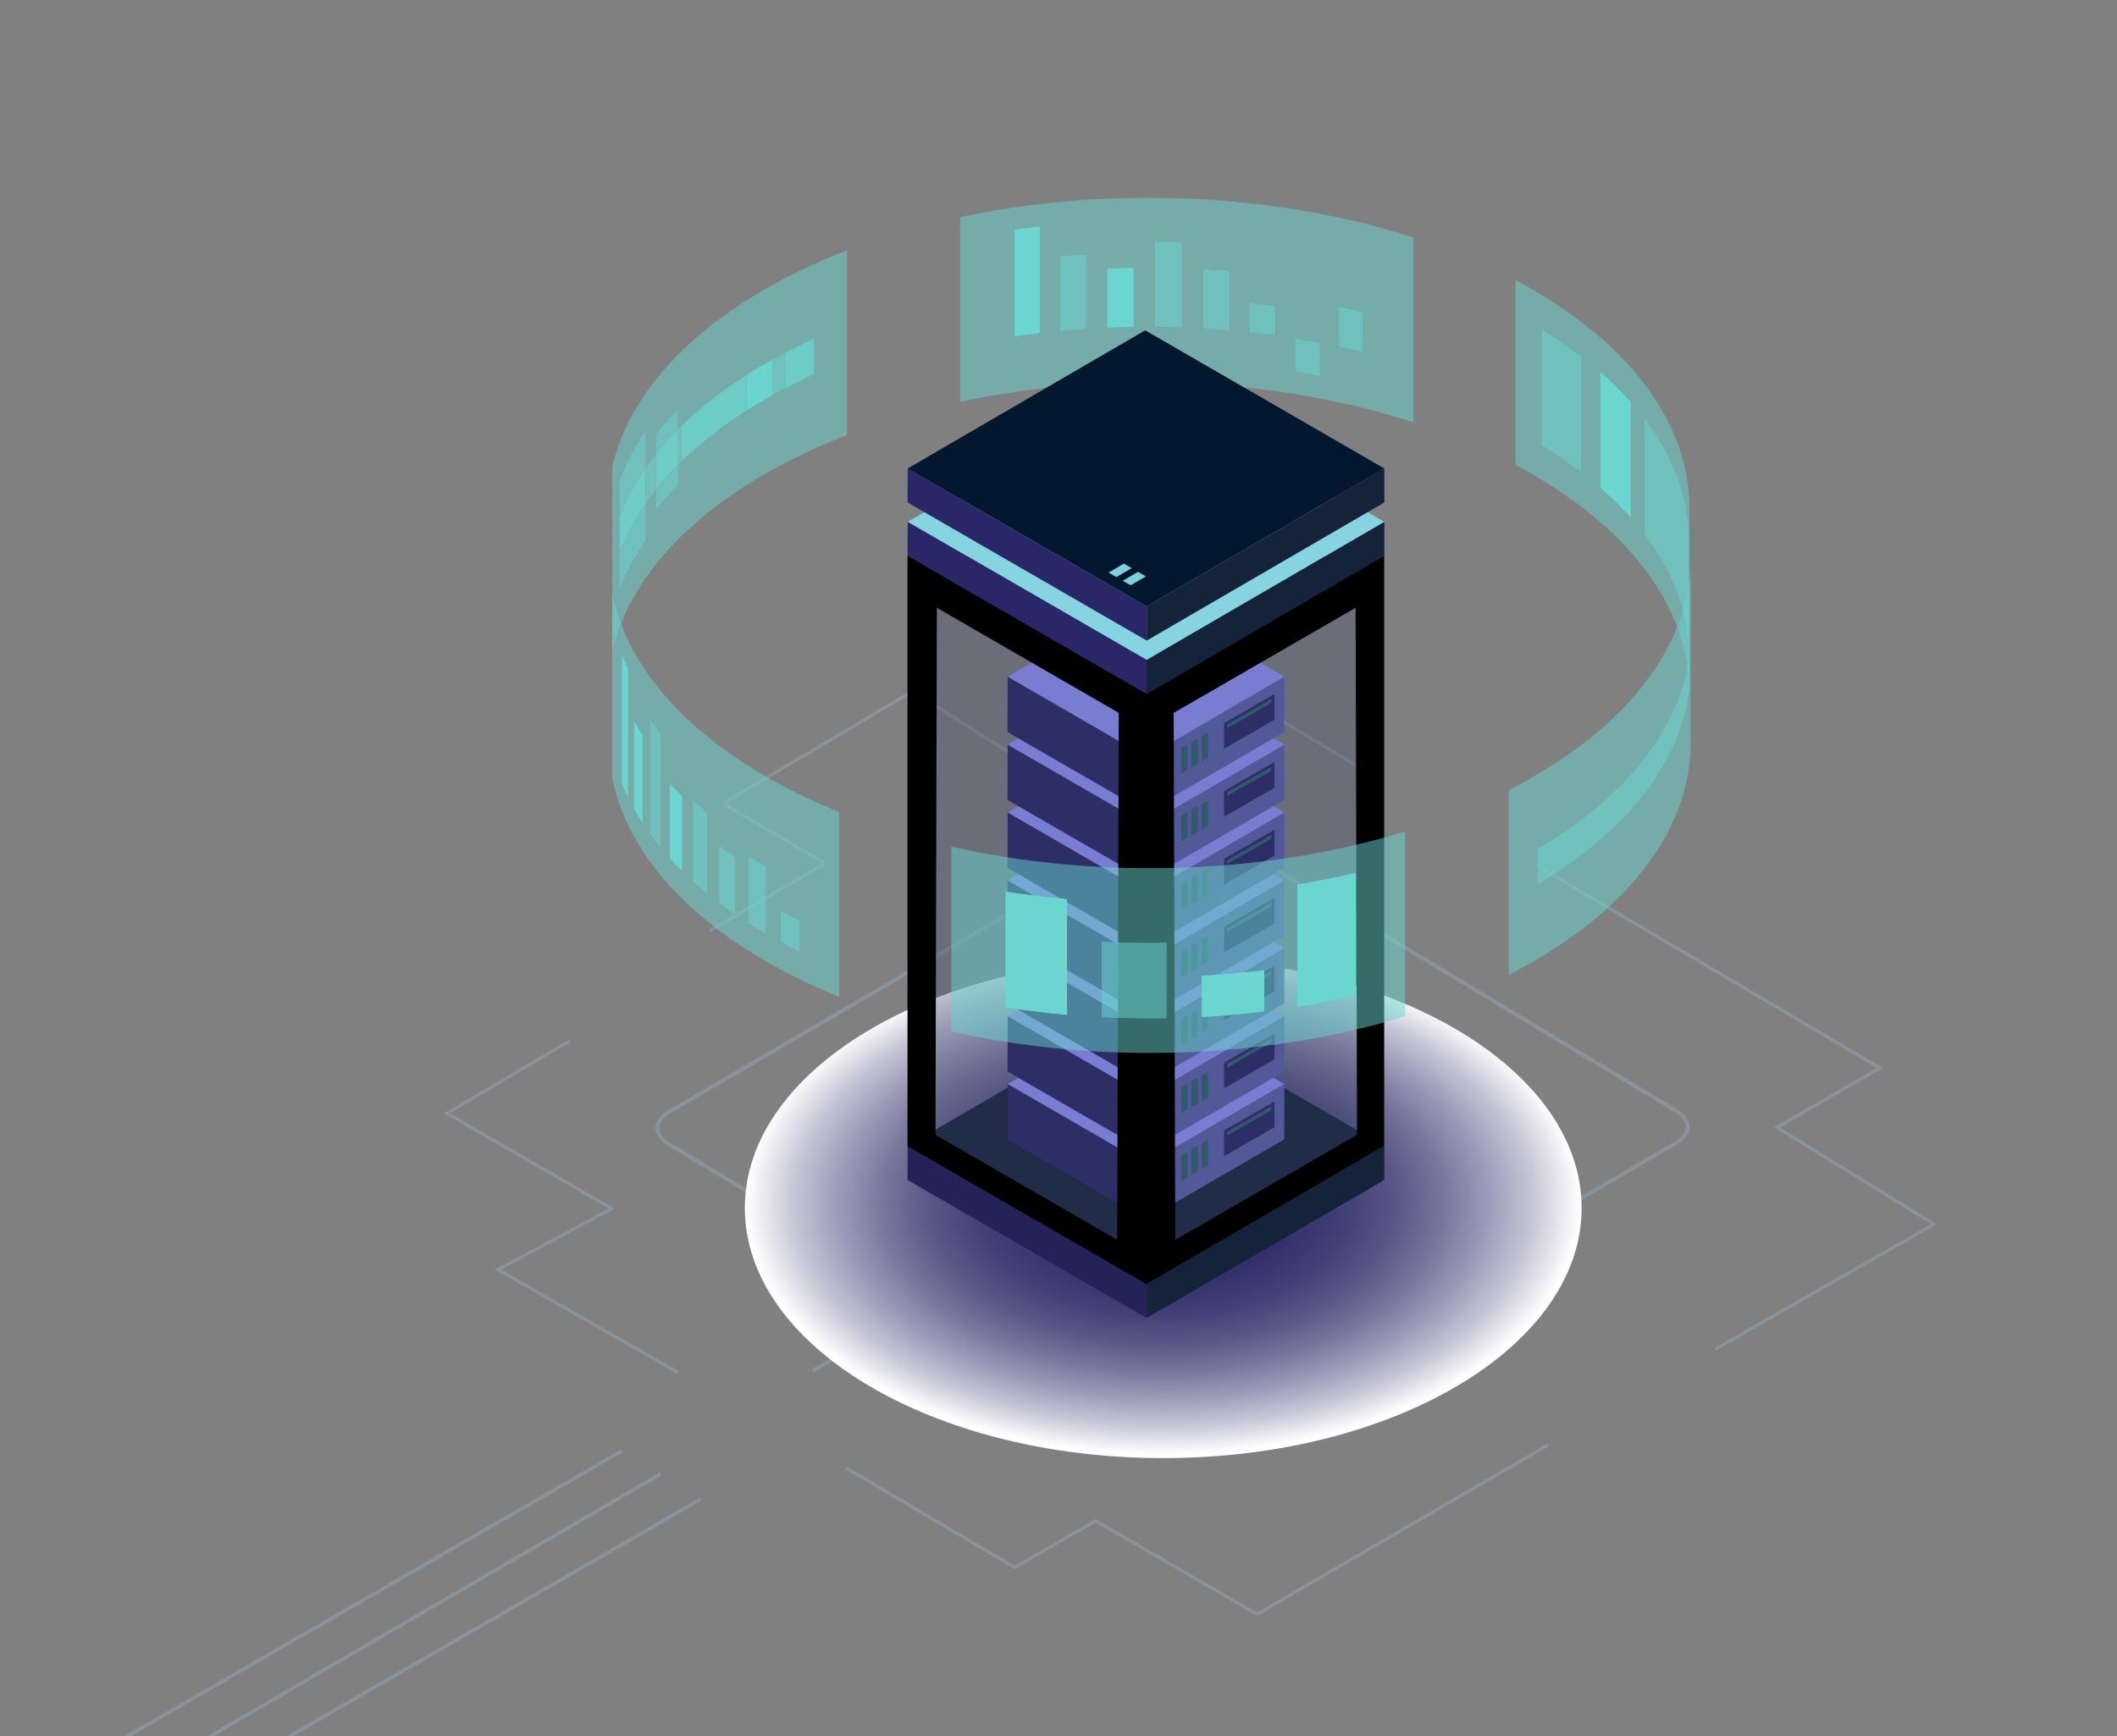 <svg width="645" height="529" viewBox="0 0 645 529" fill="none" xmlns="http://www.w3.org/2000/svg">
<rect x="0" y="0" width="645" height="529" fill="#808080" stroke="none"/>
<g opacity="0.2">
<mask id="mask0_38_22753" style="mask-type:luminance" maskUnits="userSpaceOnUse" x="-205" y="-72" width="782" height="684">
<path d="M371.804 -72L-204.156 236.211L0.834 611.343L576.794 303.133L371.804 -72Z" fill="white"/>
</mask>
<g mask="url(#mask0_38_22753)">
<path d="M189.152 441.588L0 550.689L0.502 551.681L189.654 442.579L189.152 441.588Z" fill="#B6E3FF"/>
</g>
</g>
<g opacity="0.2">
<mask id="mask1_38_22753" style="mask-type:luminance" maskUnits="userSpaceOnUse" x="-208" y="-67" width="782" height="686">
<path d="M366.84 -66.593L-207.747 244.562L-1.326 618.409L573.26 307.254L366.84 -66.593Z" fill="white"/>
</mask>
<g mask="url(#mask1_38_22753)">
<path d="M201.06 448.515L9.93 559.883L10.436 560.869L201.566 449.501L201.06 448.515Z" fill="#B6E3FF"/>
</g>
</g>
<g opacity="0.2">
<mask id="mask2_38_22753" style="mask-type:luminance" maskUnits="userSpaceOnUse" x="-208" y="-58" width="782" height="684">
<path d="M368.118 -57.586L-207.842 250.625L-2.852 625.758L573.108 317.547L368.118 -57.586Z" fill="white"/>
</mask>
<g mask="url(#mask2_38_22753)">
<path d="M213.204 456.25L26.05 564.197L26.552 565.188L213.706 457.241L213.204 456.25Z" fill="#B6E3FF"/>
</g>
</g>
<g opacity="0.2">
<mask id="mask3_38_22753" style="mask-type:luminance" maskUnits="userSpaceOnUse" x="-48" y="144" width="671" height="404">
<path d="M622.189 144.579H-47.128V547.14H622.189V144.579Z" fill="white"/>
</mask>
<g mask="url(#mask3_38_22753)">
<path d="M216.549 283.988L216.049 283.135L251.336 262.471L251.587 262.62L220.293 244.24L276.973 210.637L307.988 230.217L358.47 199.703L358.725 199.857L415.997 234.318L415.488 235.166L358.471 200.858L309.965 230.177L278.965 210.606L220.294 245.39L220.042 245.24L251.333 263.619L216.549 283.988Z" fill="#B6E3FF"/>
</g>
</g>
<g opacity="0.2">
<mask id="mask4_38_22753" style="mask-type:luminance" maskUnits="userSpaceOnUse" x="-48" y="144" width="671" height="404">
<path d="M622.189 144.579H-47.128V547.14H622.189V144.579Z" fill="white"/>
</mask>
<g mask="url(#mask4_38_22753)">
<path d="M354.797 436.889C351.496 436.889 348.174 436.131 345.68 434.631L203.434 349.046C200.994 347.578 199.67 345.626 199.704 343.548C199.739 341.483 201.113 339.591 203.575 338.219L351.23 252.031C356.105 249.314 363.963 249.455 368.757 252.339L511.003 337.923C513.443 339.392 514.768 341.345 514.734 343.423C514.699 345.488 513.325 347.38 510.864 348.752L363.209 434.94C360.87 436.244 357.842 436.889 354.797 436.889ZM359.643 251.245C356.807 251.245 353.99 251.845 351.815 253.057L204.16 339.246C202.072 340.41 200.913 341.942 200.886 343.568C200.859 345.206 201.98 346.792 204.044 348.033L346.289 433.618C350.76 436.308 358.088 436.441 362.623 433.913L510.278 347.725C512.366 346.561 513.524 345.029 513.551 343.403C513.579 341.764 512.457 340.178 510.393 338.936L368.148 253.352C365.822 251.952 362.72 251.245 359.643 251.245Z" fill="#B6E3FF"/>
</g>
</g>
<g opacity="0.2">
<mask id="mask5_38_22753" style="mask-type:luminance" maskUnits="userSpaceOnUse" x="-48" y="144" width="671" height="404">
<path d="M622.189 144.579H-47.128V547.14H622.189V144.579Z" fill="white"/>
</mask>
<g mask="url(#mask5_38_22753)">
<path d="M522.929 411.46L522.438 410.601L588.256 372.95L540.429 343.471L571.762 325.381L467.653 263.908L468.156 263.057L573.723 325.391L542.359 343.499L590.193 372.982L522.929 411.46Z" fill="#B6E3FF"/>
</g>
</g>
<g opacity="0.2">
<mask id="mask6_38_22753" style="mask-type:luminance" maskUnits="userSpaceOnUse" x="-48" y="144" width="671" height="404">
<path d="M622.189 144.579H-47.128V547.14H622.189V144.579Z" fill="white"/>
</mask>
<g mask="url(#mask6_38_22753)">
<path d="M382.993 492.373L333.792 463.914L309.159 478.09L308.911 477.944L257.753 447.79L258.256 446.938L309.165 476.946L333.793 462.772L334.04 462.915L382.992 491.23L471.402 439.812L471.899 440.667L382.993 492.373Z" fill="#B6E3FF"/>
</g>
</g>
<g opacity="0.2">
<mask id="mask7_38_22753" style="mask-type:luminance" maskUnits="userSpaceOnUse" x="-137" y="1" width="782" height="684">
<path d="M439.413 1.491L-136.546 309.702L68.443 684.835L644.403 376.624L439.413 1.491Z" fill="white"/>
</mask>
<g mask="url(#mask7_38_22753)">
<path d="M283.642 396.314L247.333 417.157L247.835 418.143L284.144 397.299L283.642 396.314Z" fill="#B6E3FF"/>
</g>
</g>
<g opacity="0.2">
<mask id="mask8_38_22753" style="mask-type:luminance" maskUnits="userSpaceOnUse" x="-48" y="144" width="671" height="404">
<path d="M622.189 144.579H-47.128V547.14H622.189V144.579Z" fill="white"/>
</mask>
<g mask="url(#mask8_38_22753)">
<path d="M206.383 418.597L150.674 386.797L185.383 368.195L135.178 339.209L173.173 316.764L173.676 317.615L137.139 339.2L187.417 368.227L152.717 386.824L206.873 417.738L206.383 418.597Z" fill="#B6E3FF"/>
</g>
</g>
<path opacity="0.502" d="M514.591 196.868V161.482C513.771 149.423 509 137.927 500.989 127.419V162.805C509 173.313 513.771 184.809 514.591 196.868ZM496.893 157.834V122.448C494.068 119.264 490.939 116.183 487.525 113.218V148.604C490.939 151.569 494.07 154.65 496.893 157.834ZM481.728 143.888V108.502C478.013 105.667 474.026 102.954 469.787 100.379V135.765C474.026 138.34 478.013 141.052 481.728 143.888ZM461.771 141.663V85.365C494.371 102.659 514.718 127.393 514.718 154.756V211.054C514.718 183.691 494.37 158.958 461.771 141.663Z" fill="#6BD6D0"/>
<path opacity="0.502" d="M402.155 114.637V104.47C399.668 103.993 397.154 103.55 394.615 103.141V113.307C397.153 113.717 399.668 114.16 402.155 114.637ZM388.59 102.24V93.243C386.012 92.886 383.411 92.566 380.787 92.281V101.278C383.411 101.563 386.012 101.885 388.59 102.24ZM415.21 107.331V95.065C412.823 94.473 410.406 93.913 407.961 93.385V105.651C410.405 106.179 412.823 106.739 415.21 107.331ZM374.558 100.672V82.562C371.903 82.334 369.226 82.141 366.529 81.987V100.096C369.226 100.251 371.903 100.444 374.558 100.672ZM345.425 99.652V81.541C342.694 81.583 339.98 81.662 337.283 81.779V99.888C339.98 99.773 342.694 99.693 345.425 99.652ZM330.953 100.234V77.458C328.285 77.633 325.635 77.846 323.007 78.093V100.868C325.635 100.621 328.285 100.409 330.953 100.234ZM360.13 99.799V73.746C357.693 73.66 355.24 73.605 352.775 73.58C352.482 73.578 352.191 73.575 351.9 73.573V99.626C352.191 99.628 352.484 99.631 352.775 99.634C355.24 99.657 357.692 99.713 360.13 99.799ZM316.841 101.519V68.928C314.243 69.231 311.666 69.57 309.114 69.943V102.533C311.667 102.161 314.244 101.822 316.841 101.519ZM292.518 66.14C311.255 62.147 331.581 60.056 352.774 60.268C381.067 60.551 407.57 64.908 430.615 72.345V128.644C407.57 121.206 381.066 116.85 352.774 116.566C331.581 116.353 311.255 118.445 292.518 122.438V66.14Z" fill="#6BD6D0"/>
<path opacity="0.502" d="M196.734 142.502V131.168C193.366 136.016 190.676 141.062 188.733 146.27V179.842C190.676 174.633 193.366 169.586 196.734 164.74V153.405C197.709 152 198.742 150.613 199.83 149.243V155.356C201.892 152.759 204.153 150.226 206.602 147.762V141.649C217.222 130.961 231.366 121.586 248.111 114.037V103.135C245.131 104.478 242.234 105.88 239.424 107.336C238.019 108.064 236.635 108.806 235.273 109.563C224.521 115.532 215.176 122.336 207.56 129.796C207.238 130.111 206.919 130.429 206.602 130.747V124.634C204.153 127.097 201.892 129.631 199.83 132.228V138.341C198.743 139.71 197.709 141.098 196.734 142.502ZM186.542 142.149C192.944 114.675 219.859 91.014 258.036 76.289V132.587C219.859 147.312 192.944 170.972 186.542 198.446V142.149Z" fill="#6BD6D0"/>
<path opacity="0.753" d="M206.602 130.746C206.919 130.428 207.238 130.11 207.56 129.794V140.696C213.249 135.124 219.902 129.917 227.386 125.151C229.921 123.536 232.551 121.972 235.273 120.462V109.56C236.635 108.804 238.019 108.062 239.425 107.333V118.235C242.234 116.779 245.132 115.378 248.111 114.035C231.366 121.584 217.222 130.959 206.602 141.646V130.746ZM196.734 142.502C197.709 141.098 198.742 139.71 199.83 138.34V149.242C198.742 150.612 197.709 151.999 196.734 153.404V142.502Z" fill="#6BD6D0"/>
<path opacity="0.878" d="M239.424 107.334C242.234 105.878 245.132 104.477 248.11 103.134V114.036C245.13 115.379 242.234 116.78 239.424 118.236V107.334Z" fill="#6BD6D0"/>
<path opacity="0.878" d="M207.561 129.794C213.249 124.222 219.902 119.015 227.386 114.249V125.151C219.902 129.916 213.249 135.122 207.561 140.696V129.794Z" fill="#6BD6D0"/>
<path opacity="0.973" d="M227.386 114.249C229.92 112.635 232.551 111.071 235.273 109.561V120.462C232.552 121.973 229.922 123.536 227.386 125.151V114.249Z" fill="#6BD6D0"/>
<path opacity="0.753" d="M188.733 146.27C190.676 141.062 193.366 136.014 196.734 131.168V142.502C193.366 147.35 190.676 152.396 188.733 157.605V168.506C190.676 163.298 193.366 158.251 196.734 153.404V164.739C193.366 169.586 190.676 174.632 188.733 179.841V146.27Z" fill="#6BD6D0"/>
<path opacity="0.878" d="M188.733 157.606C190.676 152.397 193.366 147.35 196.734 142.503V153.405C193.366 158.253 190.676 163.299 188.733 168.507V157.606Z" fill="#6BD6D0"/>
<path opacity="0.753" d="M199.83 149.242C201.893 146.644 204.153 144.111 206.602 141.647V147.76C204.153 150.224 201.893 152.758 199.83 155.355V149.242ZM199.83 132.228C201.893 129.631 204.153 127.097 206.602 124.633V130.747C204.153 133.21 201.893 135.744 199.83 138.341V132.228Z" fill="#6BD6D0"/>
<path opacity="0.878" d="M199.83 138.34C201.893 135.743 204.153 133.209 206.602 130.746V141.647C204.153 144.111 201.893 146.645 199.83 149.242V138.34Z" fill="#6BD6D0"/>
<path opacity="0.753" d="M500.989 127.42C509 137.928 513.772 149.424 514.591 161.484V196.87C513.771 184.81 509 173.314 500.989 162.806V127.42Z" fill="#6BD6D0"/>
<path d="M487.525 113.218C490.939 116.183 494.068 119.264 496.893 122.448V157.834C494.068 154.65 490.939 151.569 487.525 148.604V113.218Z" fill="#6BD6D0"/>
<path opacity="0.753" d="M469.788 100.379C474.026 102.955 478.014 105.667 481.729 108.502V143.888C478.014 141.053 474.027 138.34 469.788 135.765V100.379Z" fill="#6BD6D0"/>
<path opacity="0.753" d="M407.961 93.385C410.405 93.913 412.823 94.473 415.21 95.065V107.331C412.823 106.739 410.406 106.179 407.961 105.652V93.385Z" fill="#6BD6D0"/>
<path opacity="0.753" d="M394.614 103.141C397.154 103.55 399.667 103.993 402.154 104.47V114.636C399.667 114.16 397.154 113.716 394.614 113.307V103.141Z" fill="#6BD6D0"/>
<path opacity="0.753" d="M380.787 92.281C383.411 92.566 386.012 92.886 388.59 93.242V102.239C386.012 101.883 383.411 101.563 380.787 101.278V92.281Z" fill="#6BD6D0"/>
<path opacity="0.753" d="M366.529 81.987C369.226 82.142 371.903 82.334 374.558 82.562V100.671C371.903 100.443 369.226 100.25 366.529 100.095V81.987Z" fill="#6BD6D0"/>
<path opacity="0.753" d="M351.899 73.573C352.19 73.576 352.482 73.578 352.774 73.58C355.24 73.605 357.692 73.66 360.129 73.746V99.799C357.692 99.713 355.239 99.657 352.774 99.633C352.481 99.629 352.19 99.627 351.899 99.625V73.573Z" fill="#6BD6D0"/>
<path d="M337.284 81.78C339.981 81.663 342.695 81.584 345.426 81.543V99.653C342.695 99.694 339.981 99.773 337.284 99.89V81.78Z" fill="#6BD6D0"/>
<path opacity="0.753" d="M323.007 78.093C325.635 77.846 328.285 77.634 330.953 77.459V100.234C328.285 100.409 325.635 100.622 323.007 100.869V78.093Z" fill="#6BD6D0"/>
<path d="M309.114 69.944C311.667 69.571 314.244 69.233 316.841 68.929V101.519C314.243 101.823 311.666 102.162 309.114 102.534V69.944Z" fill="#6BD6D0"/>
<g clip-path="url(#clip0_38_22753)">
<path style="mix-blend-mode:multiply" d="M354.409 444.237C424.813 444.237 481.887 410.115 481.887 368.023C481.887 325.932 424.813 291.81 354.409 291.81C284.005 291.81 226.931 325.932 226.931 368.023C226.931 410.115 284.005 444.237 354.409 444.237Z" fill="url(#paint0_radial_38_22753)"/>
<path d="M421.773 349.1V359.503L349.372 401.541V391.137L421.773 349.1Z" fill="#15233A"/>
<path d="M349.372 391.137V401.541L276.5 359.503L276.548 349.1L349.372 391.137Z" fill="#242358"/>
<path d="M421.773 349.099L349.372 391.137L276.547 349.099L348.901 307.015L421.773 349.099Z" fill="#15233A"/>
<path d="M391.315 330.27L391.268 347.122L349.23 371.554L349.278 354.701L391.315 330.27Z" fill="#5C62AC"/>
<path d="M349.278 354.701L349.231 371.554L306.958 347.122L307.005 330.27L349.278 354.701Z" fill="#292666"/>
<path d="M391.316 330.27L349.278 354.701L307.005 330.27L348.995 305.838L391.316 330.27Z" fill="#9397FF"/>
<path d="M359.87 352.019V359.786L361.847 358.656L361.8 350.842L359.87 352.019Z" fill="#2C656C"/>
<path d="M362.976 350.183V357.997L364.953 356.867L364.906 349.053L362.976 350.183Z" fill="#2C656C"/>
<path d="M368.061 347.264L366.084 348.393L366.131 356.208L368.061 355.078V347.264Z" fill="#2C656C"/>
<path d="M387.314 337.096V338.225L373.945 345.993V344.863L387.314 337.096Z" fill="#2C656C"/>
<path d="M372.956 344.439L388.302 335.589V343.403L372.956 352.253V344.439ZM387.314 338.225V337.095L373.898 344.816V345.945L387.314 338.225Z" fill="#292666"/>
<path d="M391.315 309.557L391.268 326.456L349.23 350.841L349.278 333.988L391.315 309.557Z" fill="#5C62AC"/>
<path d="M349.278 333.988L349.231 350.841L306.958 326.456L307.005 309.557L349.278 333.988Z" fill="#292666"/>
<path d="M391.316 309.557L349.278 333.988L307.005 309.557L348.995 285.172L391.316 309.557Z" fill="#9397FF"/>
<path d="M359.87 331.306V339.12L361.847 337.99L361.8 330.176L359.87 331.306Z" fill="#2C656C"/>
<path d="M362.976 329.517V337.331L364.953 336.201L364.906 328.387L362.976 329.517Z" fill="#2C656C"/>
<path d="M368.061 326.551L366.084 327.728L366.131 335.495L368.061 334.365V326.551Z" fill="#2C656C"/>
<path d="M387.314 316.43V317.559L373.945 325.28V324.15L387.314 316.43Z" fill="#2C656C"/>
<path d="M372.956 323.773L388.302 314.923V322.737L372.956 331.587V323.773ZM387.314 317.559V316.429L373.898 324.149V325.279L387.314 317.559Z" fill="#292666"/>
<path d="M391.315 288.891L391.268 305.743L349.23 330.175L349.278 313.322L391.315 288.891Z" fill="#5C62AC"/>
<path d="M349.278 313.322L349.231 330.175L306.958 305.743L307.005 288.891L349.278 313.322Z" fill="#292666"/>
<path d="M391.316 288.891L349.278 313.322L307.005 288.891L348.995 264.459L391.316 288.891Z" fill="#9397FF"/>
<path d="M359.87 310.64V318.407L361.847 317.324L361.8 309.51L359.87 310.64Z" fill="#2C656C"/>
<path d="M362.976 308.804V316.618L364.953 315.488L364.906 307.674L362.976 308.804Z" fill="#2C656C"/>
<path d="M368.061 305.885L366.084 307.015L366.131 314.829L368.061 313.699V305.885Z" fill="#2C656C"/>
<path d="M387.314 295.764V296.893L373.945 304.614V303.484L387.314 295.764Z" fill="#2C656C"/>
<path d="M372.956 303.06L388.302 294.21V302.024L372.956 310.874V303.06ZM387.314 296.893V295.763L373.898 303.484V304.613L387.314 296.893Z" fill="#292666"/>
<path d="M391.315 268.225L391.268 285.077L349.23 309.509L349.278 292.609L391.315 268.225Z" fill="#5C62AC"/>
<path d="M349.278 292.609L349.231 309.509L306.958 285.077L307.005 268.225L349.278 292.609Z" fill="#292666"/>
<path d="M391.316 268.225L349.278 292.609L307.005 268.225L348.995 243.793L391.316 268.225Z" fill="#9397FF"/>
<path d="M359.87 289.927V297.741L361.847 296.611L361.8 288.797L359.87 289.927Z" fill="#2C656C"/>
<path d="M362.976 288.138V295.952L364.953 294.822L364.906 287.008L362.976 288.138Z" fill="#2C656C"/>
<path d="M368.061 285.219L366.084 286.349L366.131 294.163L368.061 292.986V285.219Z" fill="#2C656C"/>
<path d="M387.314 275.051V276.181L373.945 283.901V282.771L387.314 275.051Z" fill="#2C656C"/>
<path d="M372.956 282.394L388.302 273.544V281.358L372.956 290.208V282.394ZM387.314 276.18V275.05L373.898 282.771V283.9L387.314 276.18Z" fill="#292666"/>
<path d="M391.315 247.512L391.268 264.412L349.23 288.796L349.278 271.943L391.315 247.512Z" fill="#5C62AC"/>
<path d="M349.278 271.943L349.231 288.796L306.958 264.412L307.005 247.512L349.278 271.943Z" fill="#292666"/>
<path d="M391.316 247.512L349.278 271.943L307.005 247.512L348.995 223.127L391.316 247.512Z" fill="#9397FF"/>
<path d="M359.87 269.261V277.075L361.847 275.945L361.8 268.131L359.87 269.261Z" fill="#2C656C"/>
<path d="M362.976 267.472V275.239L364.953 274.109L364.906 266.342L362.976 267.472Z" fill="#2C656C"/>
<path d="M368.061 264.506L366.084 265.636L366.131 273.45L368.061 272.32V264.506Z" fill="#2C656C"/>
<path d="M387.314 254.385V255.515L373.945 263.235V262.105L387.314 254.385Z" fill="#2C656C"/>
<path d="M372.956 261.681L388.302 252.831V260.645L372.956 269.495V261.681ZM387.314 255.514V254.385L373.898 262.105V263.235L387.314 255.514Z" fill="#292666"/>
<path d="M391.315 226.847L391.268 243.699L349.23 268.131L349.278 251.231L391.315 226.847Z" fill="#5C62AC"/>
<path d="M349.278 251.231L349.231 268.131L306.958 243.699L307.005 226.847L349.278 251.231Z" fill="#292666"/>
<path d="M391.316 226.846L349.278 251.231L307.005 226.846L348.995 202.415L391.316 226.846Z" fill="#9397FF"/>
<path d="M359.87 248.548V256.362L361.847 255.232L361.8 247.418L359.87 248.548Z" fill="#2C656C"/>
<path d="M362.976 246.759V254.573L364.953 253.443L364.906 245.629L362.976 246.759Z" fill="#2C656C"/>
<path d="M368.061 243.84L366.084 244.97L366.131 252.784L368.061 251.654V243.84Z" fill="#2C656C"/>
<path d="M387.314 233.672V234.802L373.945 242.569V241.439L387.314 233.672Z" fill="#2C656C"/>
<path d="M372.956 241.016L388.302 232.166V239.98L372.956 248.83V241.016ZM387.314 234.802V233.672L373.898 241.393V242.522L387.314 234.802Z" fill="#292666"/>
<path d="M391.315 206.134L391.268 223.034L349.23 247.418L349.278 230.566L391.315 206.134Z" fill="#5C62AC"/>
<path d="M349.278 230.566L349.231 247.418L306.958 223.034L307.005 206.134L349.278 230.566Z" fill="#292666"/>
<path d="M391.316 206.134L349.278 230.565L307.005 206.134L348.995 181.749L391.316 206.134Z" fill="#9397FF"/>
<path d="M359.87 227.883V235.697L361.847 234.567L361.8 226.753L359.87 227.883Z" fill="#2C656C"/>
<path d="M362.976 226.094V233.908L364.953 232.778L364.906 224.964L362.976 226.094Z" fill="#2C656C"/>
<path d="M368.061 223.128L366.084 224.305L366.131 232.072L368.061 230.942V223.128Z" fill="#2C656C"/>
<path d="M387.314 213.007V214.137L373.945 221.857V220.727L387.314 213.007Z" fill="#2C656C"/>
<path d="M372.956 220.303L388.302 211.453V219.268L372.956 228.118V220.303ZM387.314 214.136V213.007L373.898 220.727V221.857L387.314 214.136Z" fill="#292666"/>
<path opacity="0.3" d="M285.445 185.232L285.021 345.804L340.428 377.768L340.899 217.196L285.445 185.232Z" fill="#39426A"/>
<path opacity="0.3" d="M413.064 185.232L413.488 345.804L358.081 377.768L357.657 217.196L413.064 185.232Z" fill="#39426A"/>
<path d="M349.372 169.368H276.5V349.193L349.137 391.137H349.372L421.726 349.099V169.368H349.372ZM340.428 377.768L285.021 345.757L285.445 185.185L340.852 217.196L340.381 377.768H340.428ZM358.081 377.768L357.61 217.196L413.017 185.185L413.441 345.757L358.034 377.768H358.081Z" fill="black"/>
<path d="M421.773 158.965V169.368L349.372 211.453V201.05L421.773 158.965Z" fill="#15233A"/>
<path d="M349.372 201.05V211.453L276.5 169.368L276.548 158.965L349.372 201.05Z" fill="#2A2769"/>
<path d="M421.773 158.965L349.372 201.05L276.547 158.965L348.901 116.927L421.773 158.965Z" fill="#86D3E2"/>
<path d="M421.773 142.724V153.081L349.372 195.165V184.762L421.773 142.724Z" fill="#15233A"/>
<path d="M349.372 184.762V195.165L276.5 153.081L276.548 142.724L349.372 184.762Z" fill="#2A2769"/>
<path d="M421.773 142.724L349.372 184.762L276.547 142.724L348.901 100.639L421.773 142.724Z" fill="#03182E"/>
<path d="M346.736 174.217L342.075 176.947L344.476 178.312L349.136 175.629L346.736 174.217Z" fill="#7ED0DE"/>
<path d="M342.405 171.722L337.745 174.452L340.145 175.817L344.806 173.087L342.405 171.722Z" fill="#7ED0DE"/>
</g>
<path opacity="0.502" d="M237.816 287.01V277.498C239.721 278.519 241.669 279.515 243.658 280.484V289.996C241.67 289.027 239.721 288.032 237.816 287.01ZM219.083 275.125V257.595C220.666 258.787 222.297 259.959 223.975 261.106V278.635C222.297 277.489 220.666 276.317 219.083 275.125ZM228.012 281.294V260.618C229.763 261.729 231.56 262.816 233.399 263.877V284.553C231.558 283.492 229.763 282.405 228.012 281.294ZM204.056 261.55V238.611C205.271 239.947 206.541 241.266 207.863 242.566V265.505C206.541 264.207 205.271 262.888 204.056 261.55ZM211.078 268.532V243.68C212.483 244.949 213.94 246.198 215.446 247.425V272.277C213.94 271.05 212.484 269.801 211.078 268.532ZM193.176 246.548V219.604C193.985 221.064 194.852 222.508 195.779 223.935V250.878C194.852 249.45 193.985 248.007 193.176 246.548ZM198.068 254.209V219.158C199.085 220.56 200.16 221.944 201.29 223.312V258.363C200.159 256.995 199.085 255.61 198.068 254.209ZM189.435 238.597V199.011C190.023 200.521 190.674 202.017 191.386 203.5V243.086C190.674 241.604 190.023 240.107 189.435 238.597ZM255.678 247.382C218.014 232.208 191.992 208.237 186.542 180.775V237.074C191.992 264.536 218.014 288.507 255.678 303.681V247.382Z" fill="#6BD6D0"/>
<path opacity="0.502" d="M366.117 309.919V297.22C372.597 296.866 378.97 296.296 385.213 295.524V308.224C378.97 308.997 372.597 309.566 366.117 309.919ZM335.661 309.979V286.835C339.544 287.031 343.467 287.151 347.424 287.19C350.129 287.217 352.819 287.207 355.494 287.16V310.303C352.819 310.351 350.129 310.361 347.424 310.334C343.466 310.294 339.544 310.175 335.661 309.979ZM306.305 306.942V271.556C312.444 272.528 318.729 273.303 325.137 273.865V309.251C318.729 308.688 312.445 307.914 306.305 306.942ZM395.246 306.791V269.419C401.341 268.429 407.293 267.244 413.081 265.875V303.247C407.293 304.616 401.341 305.801 395.246 306.791ZM428.101 253.326C404.106 260.71 376.584 264.78 347.424 264.488C327.099 264.285 307.698 261.979 289.84 257.94V314.237C307.698 318.276 327.099 320.582 347.424 320.785C376.584 321.078 404.108 317.007 428.101 309.624V253.326Z" fill="#6BD6D0"/>
<path opacity="0.502" d="M468.545 269.428V258.526C494.818 243.013 511.92 222.33 514.716 199.321V210.222C511.92 233.231 494.818 253.915 468.545 269.428ZM515.095 227.912V171.614C514.257 199.15 492.974 223.731 459.689 240.678V296.976C492.974 280.029 514.257 255.449 515.095 227.912Z" fill="#6BD6D0"/>
<path opacity="0.753" d="M514.715 199.319C511.919 222.329 494.817 243.012 468.544 258.525V269.427C494.817 253.914 511.919 233.231 514.715 210.221V199.319Z" fill="#6BD6D0"/>
<path d="M325.137 273.865C318.728 273.303 312.444 272.528 306.306 271.556V306.942C312.444 307.914 318.729 308.688 325.137 309.251V273.865Z" fill="#6BD6D0"/>
<path d="M385.214 295.523C378.97 296.296 372.598 296.866 366.118 297.219V309.919C372.598 309.565 378.971 308.996 385.214 308.223V295.523Z" fill="#6BD6D0"/>
<path d="M413.081 265.875C407.293 267.244 401.34 268.429 395.246 269.419V306.791C401.341 305.801 407.293 304.616 413.081 303.247V265.875Z" fill="#6BD6D0"/>
<path opacity="0.753" d="M355.494 287.159C352.819 287.206 350.129 287.217 347.424 287.189C343.467 287.15 339.544 287.03 335.661 286.834V309.977C339.544 310.173 343.467 310.293 347.424 310.332C350.129 310.359 352.819 310.348 355.494 310.302V287.159Z" fill="#6BD6D0"/>
<path d="M191.386 203.5C190.674 202.017 190.022 200.521 189.435 199.011V238.597C190.023 240.108 190.674 241.604 191.386 243.085V203.5Z" fill="#6BD6D0"/>
<path d="M195.779 223.935C194.852 222.507 193.985 221.064 193.176 219.604V246.548C193.985 248.007 194.852 249.45 195.779 250.878V223.935Z" fill="#6BD6D0"/>
<path opacity="0.753" d="M201.29 223.312C200.161 221.945 199.085 220.56 198.068 219.158V254.209C199.085 255.61 200.161 256.995 201.29 258.363V223.312Z" fill="#6BD6D0"/>
<path d="M207.863 242.566C206.54 241.267 205.271 239.949 204.056 238.611V261.55C205.271 262.888 206.54 264.206 207.863 265.505V242.566Z" fill="#6BD6D0"/>
<path opacity="0.753" d="M215.447 247.425C213.941 246.198 212.484 244.95 211.08 243.681V268.533C212.484 269.802 213.941 271.05 215.447 272.277V247.425Z" fill="#6BD6D0"/>
<path opacity="0.753" d="M223.975 261.107C222.297 259.96 220.666 258.788 219.083 257.596V275.126C220.666 276.318 222.297 277.49 223.975 278.637V261.107Z" fill="#6BD6D0"/>
<path opacity="0.753" d="M233.399 263.879C231.559 262.816 229.763 261.729 228.012 260.619V281.295C229.763 282.406 231.559 283.493 233.399 284.555V263.879Z" fill="#6BD6D0"/>
<path opacity="0.753" d="M243.659 280.484C241.67 279.515 239.722 278.519 237.816 277.498V287.01C239.722 288.031 241.67 289.027 243.659 289.996V280.484Z" fill="#6BD6D0"/>
<defs>
<radialGradient id="paint0_radial_38_22753" cx="0" cy="0" r="1" gradientUnits="userSpaceOnUse" gradientTransform="translate(354.409 366.508) scale(127.478 76.487)">
<stop stop-color="#262262"/>
<stop offset="0.18" stop-color="#292564"/>
<stop offset="0.31" stop-color="#322F6B"/>
<stop offset="0.44" stop-color="#433F77"/>
<stop offset="0.56" stop-color="#5A5787"/>
<stop offset="0.67" stop-color="#78759D"/>
<stop offset="0.78" stop-color="#9D9BB8"/>
<stop offset="0.89" stop-color="#C8C7D7"/>
<stop offset="0.99" stop-color="#FAF9FB"/>
<stop offset="1" stop-color="white"/>
</radialGradient>
<clipPath id="clip0_38_22753">
<rect width="255.003" height="352.306" fill="white" transform="translate(226.931 91.931)"/>
</clipPath>
</defs>
</svg>
